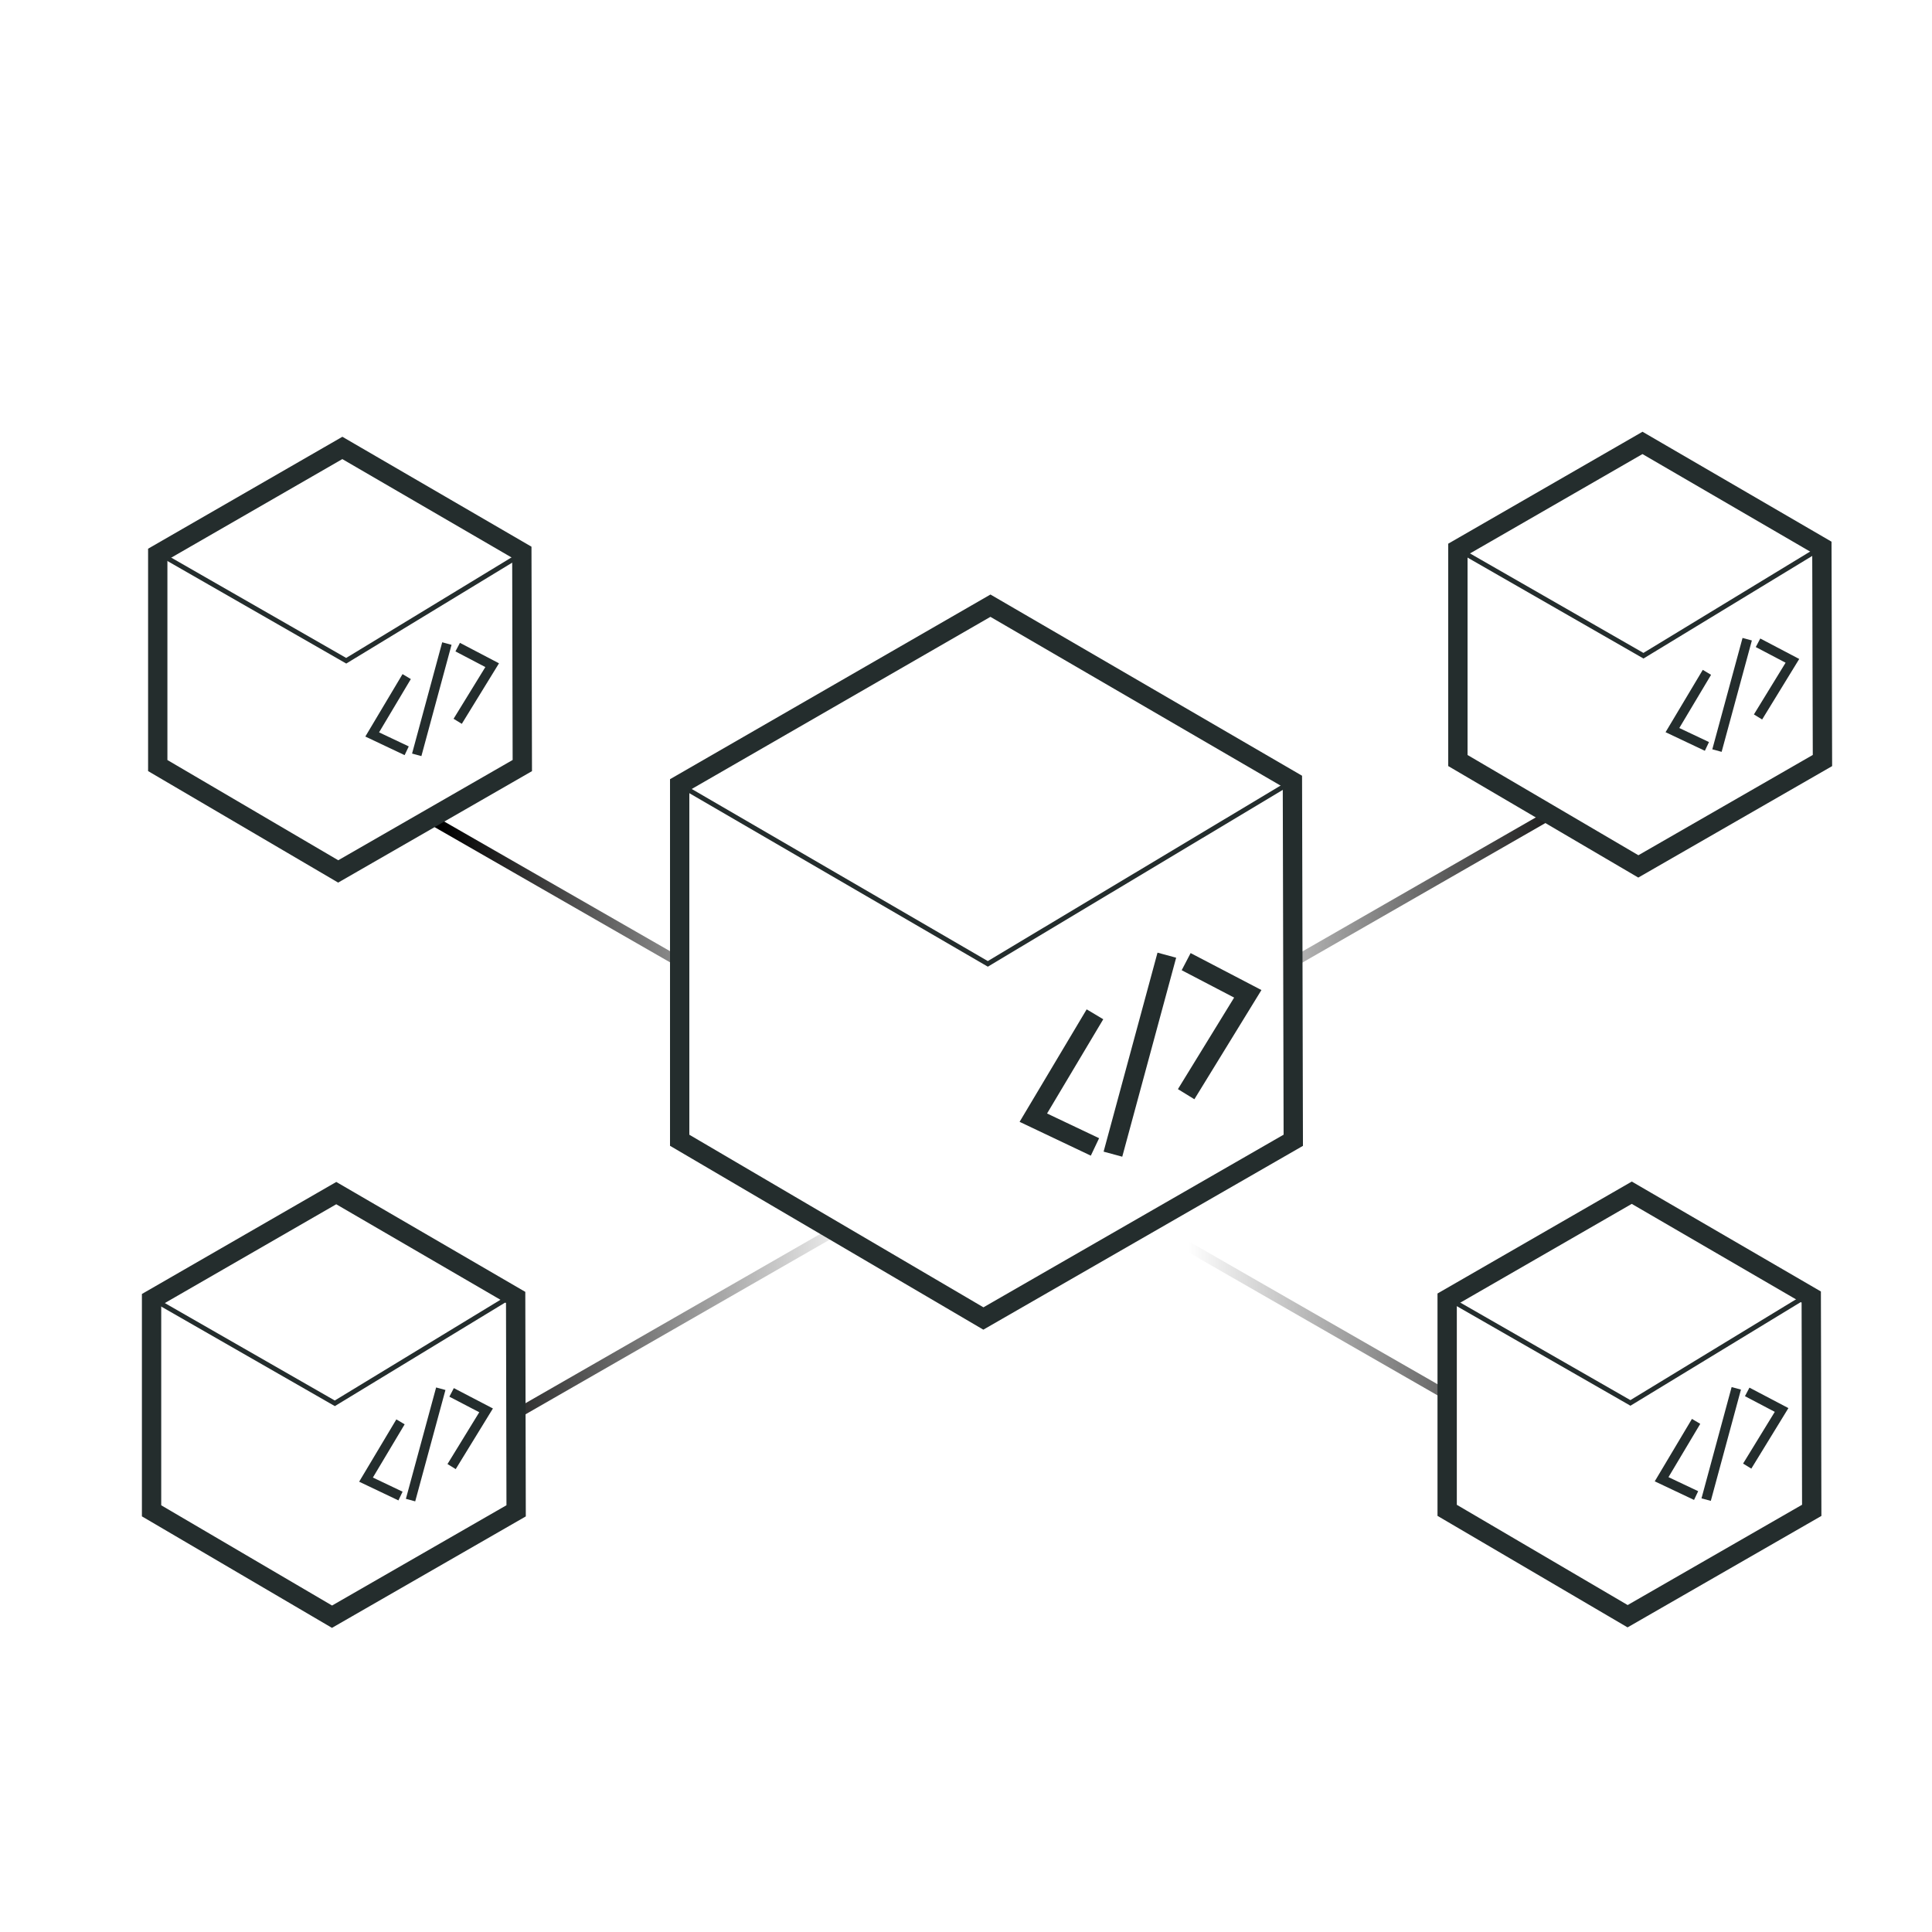 <?xml version="1.0" encoding="UTF-8"?>
<svg id="problems" xmlns="http://www.w3.org/2000/svg" xmlns:xlink="http://www.w3.org/1999/xlink" viewBox="0 0 200 200">
  <defs>
    <style>
      .cls-1 {
        filter: url(#drop-shadow-5);
      }

      .cls-2 {
        fill: #fff;
      }

      .cls-2, .cls-3, .cls-4, .cls-5, .cls-6, .cls-7, .cls-8, .cls-9 {
        stroke-miterlimit: 10;
      }

      .cls-2, .cls-6 {
        stroke-width: 2px;
      }

      .cls-2, .cls-6, .cls-7, .cls-9 {
        stroke: #242d2d;
      }

      .cls-3 {
        stroke: url(#linear-gradient-4);
      }

      .cls-3, .cls-4, .cls-5, .cls-6, .cls-7, .cls-8, .cls-9 {
        fill: none;
      }

      .cls-4 {
        stroke: url(#linear-gradient-3);
      }

      .cls-5 {
        stroke: url(#linear-gradient-2);
      }

      .cls-7 {
        stroke-width: .5px;
      }

      .cls-8 {
        stroke: url(#linear-gradient);
      }
    </style>
    <filter id="drop-shadow-5" x="-3.5" y="26.43" width="212" height="161" filterUnits="userSpaceOnUse">
      <feOffset dx="2" dy="2"/>
      <feGaussianBlur result="blur" stdDeviation="6"/>
      <feFlood flood-color="#000" flood-opacity=".45"/>
      <feComposite in2="blur" operator="in"/>
      <feComposite in="SourceGraphic"/>
    </filter>
    <linearGradient id="linear-gradient" x1="37.09" y1="34.51" x2="81.35" y2="34.51" gradientTransform="translate(83.95 175.06) scale(1 -1)" gradientUnits="userSpaceOnUse">
      <stop offset="0" stop-color="#000" stop-opacity="0"/>
      <stop offset="1" stop-color="#000"/>
    </linearGradient>
    <linearGradient id="linear-gradient-2" x1="88.08" y1="97.02" x2="43.82" y2="97.02" gradientTransform="matrix(1,0,0,1,0,0)" xlink:href="#linear-gradient"/>
    <linearGradient id="linear-gradient-3" x1="119.35" y1="96.46" x2="163.61" y2="96.46" gradientTransform="matrix(1,0,0,1,0,0)" xlink:href="#linear-gradient"/>
    <linearGradient id="linear-gradient-4" x1="30.08" y1="34.55" x2="74.34" y2="34.55" gradientTransform="translate(118.02 175.06) rotate(-180)" xlink:href="#linear-gradient"/>
  </defs>
  <g class="cls-1">
    <line class="cls-8" x1="117.57" y1="125.08" x2="159.82" y2="149.34"/>
    <line class="cls-5" x1="85.26" y1="107.32" x2="43.01" y2="83.06"/>
    <line class="cls-4" x1="115.93" y1="106.77" x2="158.18" y2="82.51"/>
    <line class="cls-3" x1="85.13" y1="125.04" x2="42.88" y2="149.3"/>
    <polygon class="cls-2" points="68.36 79.24 68.36 116.04 99.8 134.49 131.88 116.04 131.79 78.88 100.53 60.7 68.36 79.24"/>
    <polygon class="cls-2" points="148.92 54.86 148.92 76.73 167.6 87.69 186.66 76.73 186.6 54.65 168.03 43.85 148.92 54.86"/>
    <polygon class="cls-2" points="14.33 55.38 14.33 77.25 33.01 88.21 52.07 77.25 52.02 55.17 33.44 44.37 14.33 55.38"/>
    <polygon class="cls-2" points="13.69 132.53 13.69 154.4 32.37 165.36 51.43 154.4 51.38 132.31 32.81 121.51 13.69 132.53"/>
    <polygon class="cls-7" points="68.36 79.24 100.26 97.78 131.79 78.88 100.53 60.7 68.36 79.24"/>
    <g>
      <polyline class="cls-6" points="111.35 103 104.97 113.7 111.35 116.73"/>
      <polyline class="cls-6" points="120.79 97.55 127.17 100.88 120.79 111.27"/>
      <line class="cls-6" x1="118.79" y1="96.88" x2="113.21" y2="117.48"/>
    </g>
    <g>
      <polyline class="cls-9" points="174.7 67.6 171.13 73.58 174.7 75.27"/>
      <polyline class="cls-9" points="179.99 64.54 183.55 66.41 179.99 72.22"/>
      <line class="cls-9" x1="178.87" y1="64.17" x2="175.74" y2="75.7"/>
    </g>
    <g>
      <polyline class="cls-9" points="39.46 145.19 35.89 151.17 39.46 152.87"/>
      <polyline class="cls-9" points="44.75 142.14 48.32 144 44.75 149.82"/>
      <line class="cls-9" x1="43.63" y1="141.76" x2="40.5" y2="153.29"/>
    </g>
    <g>
      <polyline class="cls-9" points="40.1 68.04 36.53 74.03 40.1 75.72"/>
      <polyline class="cls-9" points="45.38 64.99 48.95 66.86 45.38 72.67"/>
      <line class="cls-9" x1="44.26" y1="64.62" x2="41.14" y2="76.14"/>
    </g>
    <polyline class="cls-7" points="148.92 54.86 168.13 65.88 186.6 54.65"/>
    <polyline class="cls-7" points="13.44 132.25 32.66 143.27 51.13 132.04"/>
    <polyline class="cls-7" points="14.62 55.38 33.84 66.4 52.31 55.17"/>
    <g>
      <polygon class="cls-2" points="147.81 132.48 147.81 154.35 166.49 165.31 185.55 154.35 185.5 132.27 166.92 121.47 147.81 132.48"/>
      <g>
        <polyline class="cls-9" points="173.58 145.14 170.01 151.13 173.58 152.82"/>
        <polyline class="cls-9" points="178.87 142.09 182.43 143.96 178.87 149.77"/>
        <line class="cls-9" x1="177.74" y1="141.72" x2="174.62" y2="153.24"/>
      </g>
      <polyline class="cls-7" points="147.56 132.21 166.78 143.23 185.25 131.99"/>
    </g>
  </g>
</svg>